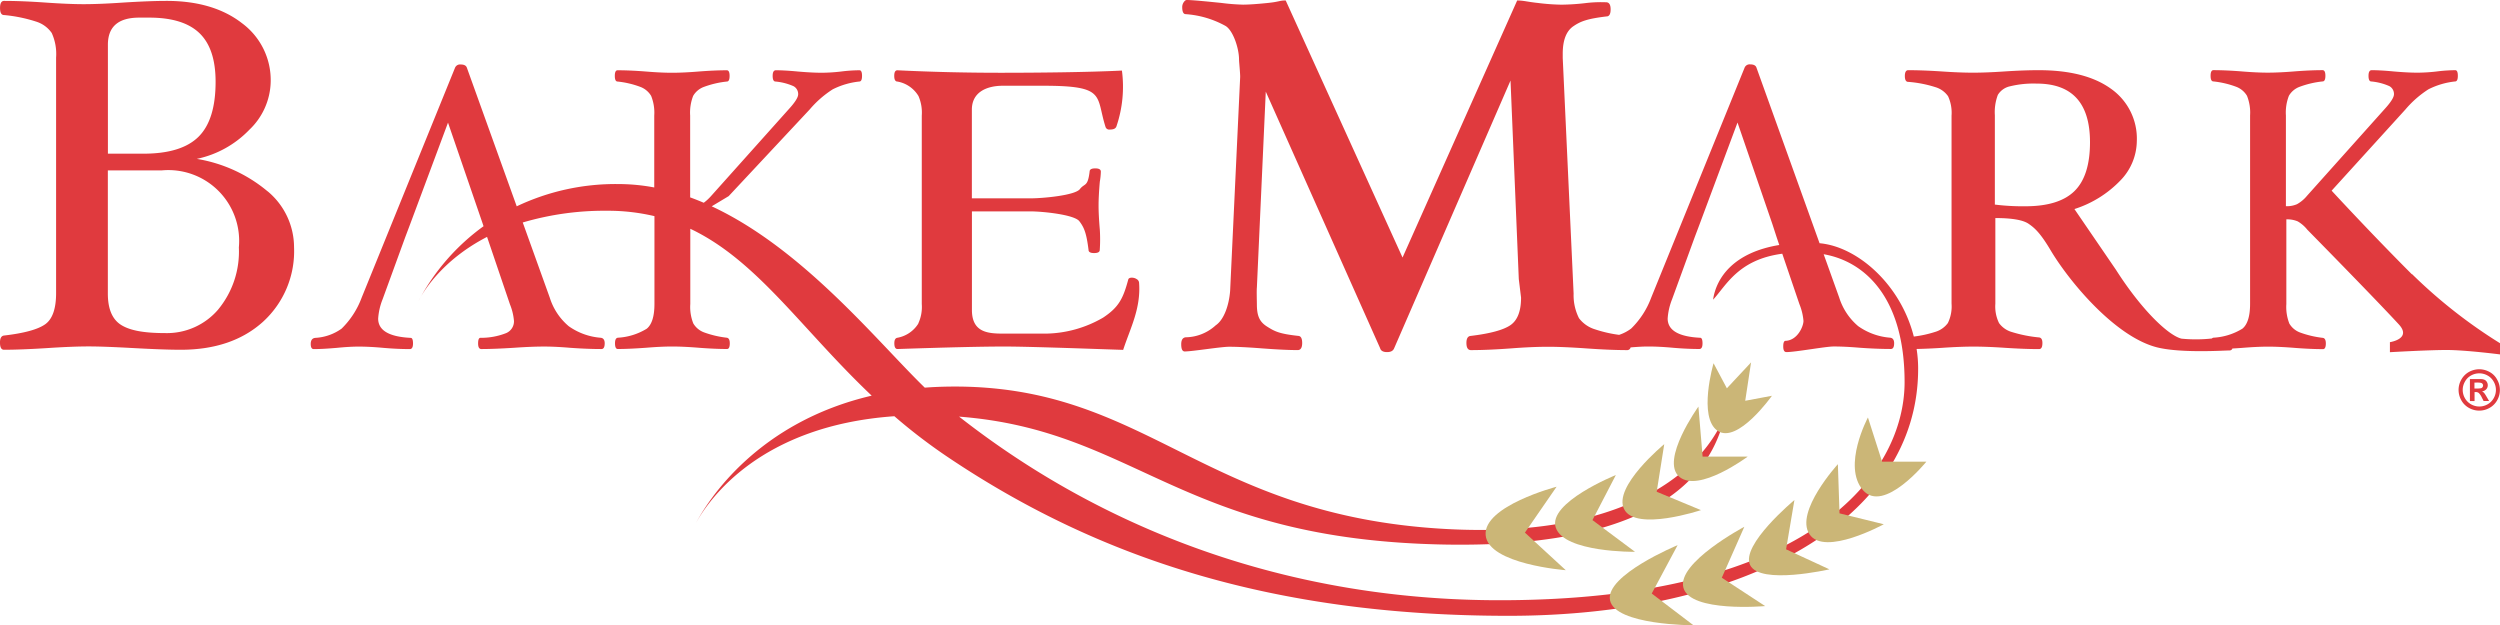 <?xml version="1.0" encoding="UTF-8"?> <svg xmlns="http://www.w3.org/2000/svg" width="353.289" height="88.362" viewBox="0 0 353.289 88.362"><g transform="translate(-85.69 -292.59)"><g transform="translate(85.69 292.59)"><path d="M123.5,319.657a20.8,20.8,0,0,0-10-4.581,14.416,14.416,0,0,0,7.432-4.124,9.623,9.623,0,0,0,3.011-6.743,10,10,0,0,0-4.06-8.313q-4.06-3.147-10.659-3.147c-1.578,0-3.6.08-6.07.232-2.33.16-4.212.232-5.646.232s-3.251-.08-5.438-.232c-2.29-.16-4.22-.232-5.806-.232-.376,0-.569.336-.569,1s.184,1,.569,1a20.759,20.759,0,0,1,4.565.937A4.191,4.191,0,0,1,93,297.283a7.143,7.143,0,0,1,.617,3.484v33.29q0,3.291-1.538,4.388c-1.025.729-2.971,1.265-5.822,1.594-.376.048-.569.376-.569.985,0,.681.184,1.025.569,1.025,1.578,0,3.636-.08,6.158-.24,2.426-.16,4.356-.232,5.8-.232s3.532.08,6.294.232c2.9.16,5.133.24,6.719.24q7.243,0,11.628-3.956a13.49,13.49,0,0,0,4.388-10.523,10.3,10.3,0,0,0-3.74-7.92ZM100.938,298.94c0-2.547,1.473-3.828,4.429-3.828h1.409q4.817,0,7.1,2.194t2.282,6.871q0,5.382-2.41,7.768T106,314.34h-5.061Zm15.592,37.414a9.53,9.53,0,0,1-7.52,3.339c-3.067,0-5.037-.392-6.254-1.185s-1.826-2.258-1.826-4.4v-17.41h7.656a10.01,10.01,0,0,1,10.859,10.891,12.848,12.848,0,0,1-2.915,8.761Z" transform="translate(-85.69 -292.622)" fill="#e03a3e"></path><path d="M246.9,340.779a4.4,4.4,0,0,1-2.947,2.01c-.3.04-.448.3-.448.785,0,.536.152.809.448.809q10.7-.36,15.184-.352c2.987,0,9.578.232,16.705.472.985-3.027,2.515-5.822,2.25-9.466a.635.635,0,0,0-.32-.521,1.235,1.235,0,0,0-.721-.216c-.248,0-.44.08-.488.256-.729,2.715-1.353,3.932-3.556,5.39a16.539,16.539,0,0,1-7.992,2.258h-6.174c-2.194,0-4.372-.216-4.372-3.339V324.93h8.224c1.794,0,6.238.464,6.951,1.385s1.017,1.762,1.305,4.06c0,.3.264.448.793.448s.793-.152.793-.457a22,22,0,0,0,.008-2.859c-.12-1.377-.176-2.507-.176-3.4s.056-1.986.176-3.371a9.077,9.077,0,0,0,.144-1.425q0-.456-.793-.456t-.793.456c-.264,2.21-.7,1.6-1.377,2.475s-5.149,1.305-7.039,1.305h-8.224V310.556c0-2.539,2.186-3.379,4.38-3.379h5.734c8.9,0,7.368,1.385,8.769,5.8a.542.542,0,0,0,.593.392c.665,0,.9-.2.993-.569a17.41,17.41,0,0,0,.737-7.768c-4.749.24-12.076.312-17.105.312s-9.866-.12-14.623-.352c-.3,0-.448.264-.448.793s.152.8.448.8a4.36,4.36,0,0,1,2.979,2.05,5.881,5.881,0,0,1,.464,2.763v26.619a5.586,5.586,0,0,1-.5,2.771Z" transform="translate(-117.121 -295.06)" fill="#e03a3e"></path><path d="M437.431,331.334c-5.822-5.822-11.324-11.8-11.324-11.8l10.443-11.492a14.523,14.523,0,0,1,3.243-2.835,10.859,10.859,0,0,1,3.756-1.105c.264,0,.392-.264.392-.8s-.12-.793-.368-.793a22.534,22.534,0,0,0-2.322.144,24.509,24.509,0,0,1-3,.208c-.9,0-2.018-.056-3.4-.176-1.265-.12-2.3-.176-3.083-.176-.3,0-.448.264-.448.793s.128.8.392.8a8.039,8.039,0,0,1,2.563.665,1.259,1.259,0,0,1,.641,1.145c0,.432-.448,1.137-1.329,2.1l-10.963,12.252a4.94,4.94,0,0,1-1.417,1.185,3.61,3.61,0,0,1-1.562.28V308.911a6.526,6.526,0,0,1,.424-2.787,2.914,2.914,0,0,1,1.53-1.273,13.255,13.255,0,0,1,3.227-.753c.264,0,.4-.264.4-.8s-.136-.793-.4-.793c-1.113,0-2.443.056-3.988.176-1.473.12-2.731.176-3.756.176s-2.242-.056-3.692-.176c-1.546-.12-2.875-.176-3.988-.176-.264,0-.4.264-.4.793s.128.8.4.8a13,13,0,0,1,3.211.753,3.011,3.011,0,0,1,1.53,1.273,6.352,6.352,0,0,1,.44,2.787V335.53c0,1.754-.368,2.923-1.089,3.508a8.708,8.708,0,0,1-4.092,1.273.335.335,0,0,0-.208.112,20.831,20.831,0,0,1-4.308.024c-1.89-.472-5.662-4.092-9.273-9.754l-5.854-8.561a15.519,15.519,0,0,0,6.439-3.98,8.1,8.1,0,0,0,2.378-5.6,8.611,8.611,0,0,0-3.636-7.408q-3.64-2.643-10.275-2.635c-1.329,0-2.923.056-4.765.176-1.77.12-3.259.176-4.469.176s-2.691-.056-4.436-.176c-1.826-.12-3.4-.176-4.725-.176-.312,0-.473.28-.473.825s.16.825.473.825a16.9,16.9,0,0,1,3.836.745,3.336,3.336,0,0,1,1.8,1.289,5.605,5.605,0,0,1,.489,2.739V335.49a5.356,5.356,0,0,1-.521,2.755,3.437,3.437,0,0,1-1.826,1.257,16,16,0,0,1-2.987.649c-1.866-7.392-8-12.725-13.318-13.189l-8.929-24.849c-.112-.28-.4-.424-.857-.424a.767.767,0,0,0-.8.448l-13.205,32.513a11.849,11.849,0,0,1-2.835,4.372,5.879,5.879,0,0,1-1.7.889,18.225,18.225,0,0,1-3.419-.785,4.474,4.474,0,0,1-2.25-1.57,7.192,7.192,0,0,1-.761-3.468l-1.538-33.3v-.6q0-2.871,1.506-3.892c1-.681,1.93-1.057,4.693-1.385.376,0,.569-.336.569-1s-.216-1-.641-1a18.243,18.243,0,0,0-2.763.1,31.923,31.923,0,0,1-3.572.24,30.193,30.193,0,0,1-3.275-.24c-1.53-.16-2.018-.352-2.955-.352l-16.2,36.325L278.3,292.654c-.881,0-.913.192-2.507.352q-2.318.24-3.556.24a28.924,28.924,0,0,1-3.011-.24c-1.6-.16-4.044-.416-4.917-.416-.144,0-.28.112-.424.32a1.193,1.193,0,0,0-.208.681c0,.673.168,1,.5,1a13.542,13.542,0,0,1,5.638,1.674c1.081.681,1.89,3.187,1.89,4.717,0,.328.184,2.09.16,2.515l-1.417,30.191c-.168,2.122-.9,4.116-2.042,4.877a6.408,6.408,0,0,1-4.236,1.69c-.424.048-.633.376-.633.985,0,.681.16,1.017.5,1.017,1.065,0,5.093-.665,6.286-.665q1.658,0,4.645.232,3.183.24,5.021.24c.424,0,.641-.336.641-1,0-.617-.168-.953-.5-1-2.779-.3-3.4-.649-4.485-1.337s-1.417-1.562-1.417-3.147c0-.3-.048-1.954,0-2.362l1.257-27.676,16.152,36.237c.1.376.424.569.985.569s.873-.192,1.017-.569l16.433-37.807,1.169,28.061.32,2.619q0,2.859-1.506,3.892c-1,.681-2.883,1.193-5.646,1.522-.376.048-.569.376-.569.985,0,.681.216,1.017.641,1.017q2.366,0,5.622-.24c2.074-.16,3.828-.232,5.277-.232s3.243.08,5.414.232c2.258.16,4.188.24,5.766.24a.488.488,0,0,0,.48-.384c.961-.08,1.794-.128,2.467-.128,1.017,0,2.178.056,3.484.176,1.377.12,2.635.176,3.764.176.3,0,.448-.264.448-.793s-.112-.793-.336-.793q-4.589-.228-4.589-2.723a8.906,8.906,0,0,1,.625-2.723l3.2-8.777.689-1.826,5.357-14.367,4.933,14.367.593,1.826.376,1.113c-6.495,1.065-8.913,4.669-9.354,7.728,1.826-1.954,3.524-5.67,9.778-6.495l2.426,7.135a8.029,8.029,0,0,1,.569,2.354c0,.777-.841,2.747-2.523,2.819-.224,0-.336.264-.336.8s.152.793.456.793c1.265,0,5.526-.793,6.679-.793,1.009,0,2.218.056,3.644.176,1.65.12,3.131.176,4.437.176.3,0,.457-.272.457-.809,0-.48-.192-.745-.569-.785a9.009,9.009,0,0,1-4.517-1.634,8.7,8.7,0,0,1-2.675-4.028l-2.2-6.134c5.822,1.017,11.436,6.118,11.436,18.074,0,12.893-13.205,30.823-57.242,30.823-40.185,0-65.955-17.81-76.374-25.947,25.178,1.946,31.224,17.45,68.822,18.082,32.009.537,38-11.6,39.464-18.555-2.186,6.342-11.9,17.866-39.464,16.353-34.6-1.89-42.147-20.445-70.136-20.125-1.217.016-2.386.064-3.532.152-6.639-6.439-17.162-19.6-30.111-25.626l2.4-1.441,11.452-12.253a14.522,14.522,0,0,1,3.243-2.835,10.859,10.859,0,0,1,3.756-1.105c.264,0,.392-.264.392-.8s-.12-.793-.368-.793a22.525,22.525,0,0,0-2.322.144,24.62,24.62,0,0,1-3,.208c-.9,0-2.018-.056-3.4-.176-1.265-.12-2.29-.176-3.083-.176q-.456,0-.456.793c0,.529.136.8.4.8a8.04,8.04,0,0,1,2.563.665,1.26,1.26,0,0,1,.641,1.145c0,.432-.448,1.137-1.329,2.1l-10.963,12.253a6.837,6.837,0,0,1-1.049.969c-.641-.272-1.281-.529-1.922-.761V308.927a6.526,6.526,0,0,1,.424-2.787,2.914,2.914,0,0,1,1.53-1.273,13.252,13.252,0,0,1,3.227-.753c.264,0,.392-.264.392-.8s-.136-.793-.392-.793c-1.113,0-2.442.056-3.988.176-1.473.12-2.731.176-3.756.176s-2.242-.056-3.692-.176c-1.546-.12-2.875-.176-4-.176-.264,0-.392.264-.392.793s.128.8.392.8a12.907,12.907,0,0,1,3.211.753,3.011,3.011,0,0,1,1.53,1.273,6.352,6.352,0,0,1,.44,2.787v10.154a27.58,27.58,0,0,0-5.093-.481,32.542,32.542,0,0,0-14.343,3.147l-7.055-19.62c-.112-.28-.4-.424-.857-.424a.767.767,0,0,0-.8.448l-13.205,32.513a11.848,11.848,0,0,1-2.835,4.372,7.015,7.015,0,0,1-3.708,1.3q-.649.06-.649.865c0,.48.144.721.424.721.9,0,2-.064,3.283-.176,1.225-.12,2.242-.176,3.051-.176,1.017,0,2.178.056,3.476.176,1.377.12,2.635.176,3.764.176q.456,0,.456-.793t-.336-.793q-4.589-.228-4.589-2.723a8.906,8.906,0,0,1,.625-2.723l3.2-8.777.689-1.826,5.357-14.367,4.933,14.367.088.272a30.741,30.741,0,0,0-9.177,10.547c.464-.929,3.051-5.622,9.674-9.041l.016.048,3.219,9.482a8.03,8.03,0,0,1,.569,2.354,1.806,1.806,0,0,1-1.105,1.714,9.6,9.6,0,0,1-3.628.665q-.336,0-.336.793t.456.793c1.265,0,2.795-.064,4.589-.176,1.706-.12,3.139-.176,4.3-.176,1,0,2.218.056,3.644.176,1.65.12,3.131.176,4.445.176.3,0,.456-.272.456-.809,0-.48-.192-.745-.569-.785a9.009,9.009,0,0,1-4.517-1.634,8.641,8.641,0,0,1-2.675-4.028l-3.82-10.627a40.735,40.735,0,0,1,11.948-1.658,28.555,28.555,0,0,1,6.663.761v12.4c0,1.754-.368,2.923-1.089,3.508a8.742,8.742,0,0,1-4.092,1.273c-.264.04-.392.3-.392.785,0,.537.128.809.392.809,1.113,0,2.442-.064,4-.176,1.458-.12,2.691-.176,3.692-.176s2.274.056,3.756.176c1.546.12,2.875.176,3.988.176.264,0,.392-.272.392-.809,0-.48-.144-.745-.424-.785a13.9,13.9,0,0,1-3.187-.745,2.955,2.955,0,0,1-1.546-1.273,6.309,6.309,0,0,1-.424-2.755V324.919c9.458,4.477,15.72,14.19,25.634,23.584-16.056,3.748-23.024,14.6-24.881,18.074,1.874-3.419,9.1-13.838,28.085-15.168a78.385,78.385,0,0,0,7.231,5.558c21.39,14.471,46.231,22.647,79.569,22.647s57.875-13.526,57.875-34.908a17.822,17.822,0,0,0-.216-2.8c1.065-.024,2.258-.072,3.588-.16,1.754-.12,3.243-.176,4.468-.176s2.723.056,4.493.176q2.763.18,4.757.176c.32,0,.472-.288.472-.857q0-.757-.5-.793a18.922,18.922,0,0,1-3.788-.753,3.386,3.386,0,0,1-1.842-1.273,5.333,5.333,0,0,1-.521-2.731V323.405q3.532,0,4.709.817c.785.545,1.594,1.2,3.075,3.692,2.659,4.477,9.273,12.445,15.28,13.814,3.46.785,9.33.384,10.058.384a.4.4,0,0,0,.376-.272c.44-.024.889-.056,1.369-.088,1.457-.12,2.691-.176,3.692-.176s2.274.056,3.756.176c1.546.12,2.875.176,3.988.176.264,0,.4-.272.4-.809,0-.48-.144-.745-.424-.785a13.9,13.9,0,0,1-3.187-.745,2.955,2.955,0,0,1-1.546-1.273,6.431,6.431,0,0,1-.424-2.755V323.59a3.805,3.805,0,0,1,1.6.28,4.876,4.876,0,0,1,1.369,1.185s9.426,9.578,12.925,13.374c1.882,2.042-1.257,2.515-1.257,2.515v1.417s5.349-.312,8.024-.312,7.544.625,7.544.625V341.1a71.733,71.733,0,0,1-12.421-9.754Zm-54.6-9.594a32.012,32.012,0,0,1-4.316-.24V308.871a6.875,6.875,0,0,1,.424-2.875,2.681,2.681,0,0,1,1.714-1.209,13.99,13.99,0,0,1,3.772-.384q7.532,0,7.536,8.28,0,4.745-2.186,6.9T382.831,321.74Z" transform="translate(-96.611 -292.59)" fill="#e03a3e"></path></g><g transform="translate(295.624 343.802)"><path d="M353.4,384.967l4.477-6.487s-10.379,2.715-10.026,6.839,11.324,4.957,11.324,4.957l-5.774-5.309Z" transform="translate(-347.839 -360.91)" fill="#cbb677"></path><path d="M365.386,382.786l3.307-6.367s-9.674,3.892-8.489,7.432,11.2,3.419,11.2,3.419l-6.014-4.484Z" transform="translate(-350.282 -360.5)" fill="#cbb677"></path><path d="M376.836,377.689l1.065-6.719s-7.311,6.014-5.662,9.2,10.851.12,10.851.12l-6.254-2.595Z" transform="translate(-352.651 -359.414)" fill="#cbb677"></path><path d="M385.129,371.419l-.593-7.079s-5.422,7.552-2.715,9.906,9.674-2.835,9.674-2.835h-6.367Z" transform="translate(-354.457 -358.094)" fill="#cbb677"></path><path d="M392.337,361.962l.825-5.422-3.419,3.66-1.882-3.54s-2.242,7.664.585,9.554,7.664-4.957,7.664-4.957Z" transform="translate(-355.643 -356.54)" fill="#cbb677"></path><path d="M375.685,395.629l3.66-6.839s-10.258,4.244-9.554,7.784,11.8,3.54,11.8,3.54l-5.9-4.485Z" transform="translate(-352.205 -362.964)" fill="#cbb677"></path><path d="M388.163,392.741l3.179-7.191s-9.554,5.069-8.609,8.609,11.556,2.595,11.556,2.595l-6.134-4.012Z" transform="translate(-354.776 -362.318)" fill="#cbb677"></path><path d="M399.564,387.789l1.177-6.959s-7.664,6.366-6.254,9.2,11.2.593,11.2.593l-6.134-2.835Z" transform="translate(-357.096 -361.378)" fill="#cbb677"></path><path d="M409.133,381.459,408.9,374.5s-6.134,6.727-4.012,9.906,10.5-1.417,10.5-1.417l-6.254-1.538Z" transform="translate(-359.113 -360.117)" fill="#cbb677"></path><path d="M416.849,372.506l-2-6.246s-3.66,6.839-.713,10.258,8.969-4.012,8.969-4.012Z" transform="translate(-360.815 -358.476)" fill="#cbb677"></path></g><path d="M522.463,357.75a3.026,3.026,0,0,1,1.442.376,2.605,2.605,0,0,1,1.081,1.081,2.916,2.916,0,0,1,.392,1.466,2.962,2.962,0,0,1-.384,1.458,2.753,2.753,0,0,1-1.081,1.081,2.94,2.94,0,0,1-2.907,0,2.751,2.751,0,0,1-1.081-1.081,2.96,2.96,0,0,1-.384-1.458,2.915,2.915,0,0,1,.392-1.466,2.807,2.807,0,0,1,1.081-1.081,3.026,3.026,0,0,1,1.441-.376Zm0,.577a2.388,2.388,0,0,0-1.153.3,2.141,2.141,0,0,0-.865.865,2.334,2.334,0,0,0-.008,2.346,2.243,2.243,0,0,0,.865.865,2.345,2.345,0,0,0,2.338,0,2.243,2.243,0,0,0,.865-.865,2.347,2.347,0,0,0,.312-1.169,2.3,2.3,0,0,0-.32-1.177,2.211,2.211,0,0,0-.873-.865,2.388,2.388,0,0,0-1.153-.3Zm-1.321,3.908v-3.1h.633c.585,0,.921,0,.993.008a1.243,1.243,0,0,1,.489.12.788.788,0,0,1,.288.3.847.847,0,0,1,.12.44.832.832,0,0,1-.216.577,1,1,0,0,1-.617.3.67.67,0,0,1,.216.12,1.462,1.462,0,0,1,.208.24c.024.032.1.152.232.376l.368.625h-.777l-.256-.5a2.208,2.208,0,0,0-.432-.641.678.678,0,0,0-.432-.128h-.16v1.273h-.633Zm.633-1.762h.256a3.488,3.488,0,0,0,.681-.04.394.394,0,0,0,.208-.144.432.432,0,0,0,.08-.24.4.4,0,0,0-.072-.232.43.43,0,0,0-.216-.144,2.869,2.869,0,0,0-.673-.04h-.256v.849Z" transform="translate(-86.415 -12.979)" fill="#e03a3e"></path></g></svg> 
